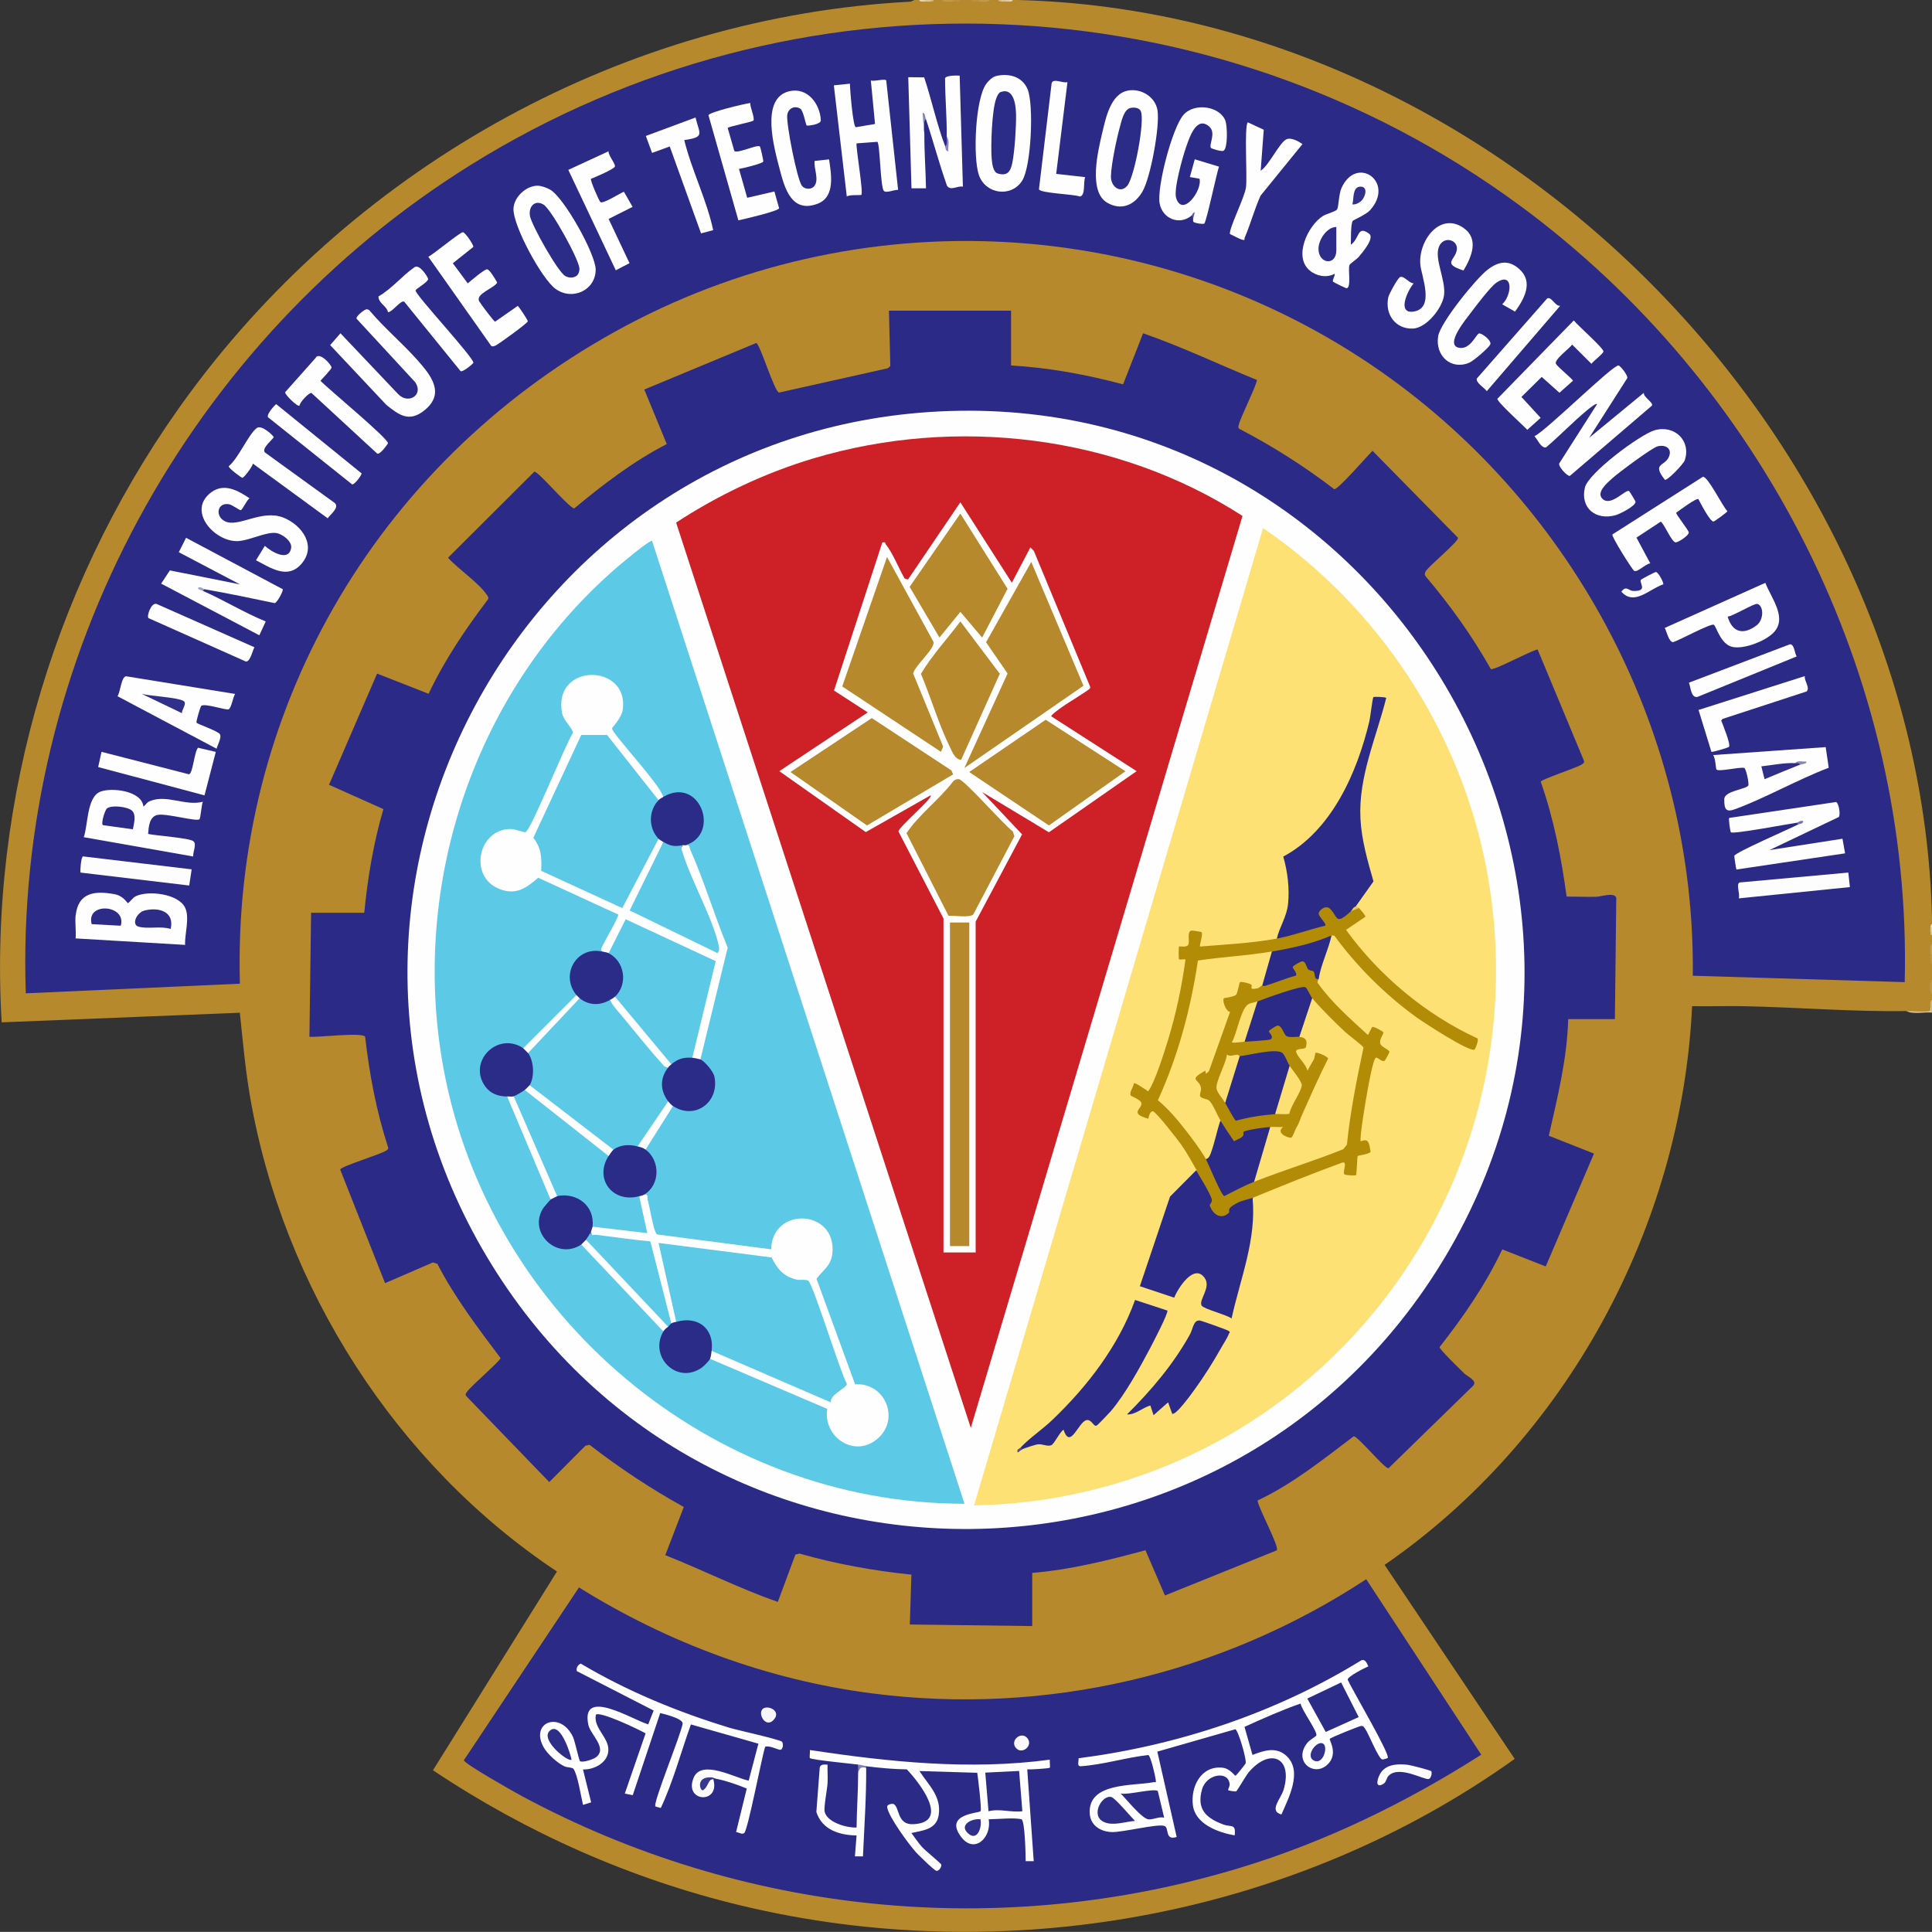 <?xml version="1.0" encoding="UTF-8"?>
<svg id="Layer_2" data-name="Layer 2" xmlns="http://www.w3.org/2000/svg" viewBox="0 0 220.97 220.96">
  <rect x="0" y="0" width="220.97" height="220.96" fill="#333333" stroke="none"/>
  <defs>
    <style>
      .cls-1 {
        fill: #2f2f8a;
      }

      .cls-2 {
        fill: #fce074;
      }

      .cls-3 {
        fill: #30308a;
      }

      .cls-4 {
        fill: #f6f6fa;
      }

      .cls-5 {
        fill: #5959a1;
      }

      .cls-6 {
        fill: #bc933e;
      }

      .cls-7 {
        fill: #2b2b87;
      }

      .cls-8 {
        fill: #e5c861;
      }

      .cls-9 {
        fill: #decaa1;
      }

      .cls-10 {
        fill: #d0b377;
      }

      .cls-11 {
        fill: #f9f9fb;
      }

      .cls-12 {
        fill: #b6892d;
      }

      .cls-13 {
        fill: #31318b;
      }

      .cls-14 {
        fill: #dac495;
      }

      .cls-15 {
        fill: #5cc9e7;
      }

      .cls-16 {
        fill: #e1cea8;
      }

      .cls-17 {
        fill: #8686bb;
      }

      .cls-18 {
        fill: #bb913b;
      }

      .cls-19 {
        fill: #dbc598;
      }

      .cls-20 {
        fill: #e7d8ba;
      }

      .cls-21 {
        fill: #2c2c88;
      }

      .cls-22 {
        fill: #d8bf8d;
      }

      .cls-23 {
        fill: #7474b1;
      }

      .cls-24 {
        fill: #2e2e89;
      }

      .cls-25 {
        fill: #2d2d89;
      }

      .cls-26 {
        fill: #fbfdfe;
      }

      .cls-27 {
        fill: #d4b982;
      }

      .cls-28 {
        fill: #e1cfa9;
      }

      .cls-29 {
        fill: #b28c06;
      }

      .cls-30 {
        fill: #8080b7;
      }

      .cls-31 {
        fill: #534e84;
      }

      .cls-32 {
        fill: #fcfcfd;
      }

      .cls-33 {
        fill: #38388f;
      }

      .cls-34 {
        fill: #e5d5b5;
      }

      .cls-35 {
        fill: #fdfdfe;
      }

      .cls-36 {
        fill: #c09949;
      }

      .cls-37 {
        fill: #ce2027;
      }

      .cls-38 {
        fill: #fee175;
      }

      .cls-39 {
        fill: #a0a0c9;
      }

      .cls-40 {
        fill: #c09a49;
      }

      .cls-41 {
        fill: #2d2d88;
      }

      .cls-42 {
        fill: #d4b881;
      }

      .cls-43 {
        fill: #be9745;
      }

      .cls-44 {
        fill: #fde074;
      }

      .cls-45 {
        fill: #2b2b88;
      }

      .cls-46 {
        fill: #fefefe;
      }

      .cls-47 {
        fill: #c29c4f;
      }

      .cls-48 {
        fill: #fcfdfe;
      }

      .cls-49 {
        fill: #fdfefe;
      }

      .cls-50 {
        fill: #fdfdfd;
      }
    </style>
  </defs>
  <g id="Layer_1-2" data-name="Layer 1">
    <g>
      <path class="cls-12" d="M105.15,0l.37.18c.08-.16.23-.12.37,0,.13-.16.38-.11.55,0,.05-.08.17-.14.37-.18h.92c.44.07.87.13,1.29.18.29-.06.59-.12.92-.18h1.1c.32.06.62.13.92.18.42-.05.85-.11,1.29-.18h.92l.37.18c.14-.14.41-.14.55,0,.08-.16.23-.12.37,0,.05-.08.17-.14.37-.18h.55c55.01,1.38,103.23,50.04,104.59,104.96v.74l-.18.37c.15.13.1.38,0,.55.08.05.14.17.18.37v.92c-.07.44-.13.87-.18,1.29.05.35.11.72.18,1.1v1.66c-.16.6-.16,1.24,0,1.84v.55c-.06.32-.12.62-.18.92.11.07.15.35.07.43-.12.13-2.47.07-2.84-.06-6.23.09-12.48-.44-18.68-.56-1.93-.04-3.88.04-5.81,0-1.19,25.27-14.42,49.6-35.17,63.9l14.88,22.19c-25.27,18.08-58.26,24.04-88.54,16.76-12.53-3.01-24.51-8.32-35.18-15.46l14.18-22.73c-18.4-12.23-31.33-32.47-35.1-54.3-.55-3.19-.83-6.4-1.17-9.61L.19,116.93c-1.52-25.73,6.35-51.47,21.58-72.06C41.04,18.8,71.51,1.9,104.15.19l.45-.19h.55Z"/>
      <path class="cls-19" d="M220.97,115.82c-.94-.1-2.11.23-2.95-.18.68-.01,2.13.14,2.64,0,.18-.04.13-.24.12-.37.05-.16.11-.16.18,0v.55Z"/>
      <path class="cls-43" d="M220.97,113.8c-.31-.37-.31-1.43,0-1.84v1.84Z"/>
      <path class="cls-40" d="M113.25,0c-.25.32-.89.19-1.29.18-.16-.05-.16-.11,0-.18h1.29Z"/>
      <path class="cls-47" d="M220.97,109.2c-.05.16-.11.16-.18,0,0-.4-.13-1.04.18-1.29v1.29Z"/>
      <path class="cls-36" d="M109.01,0c.16.05.16.11,0,.18-.4,0-1.04.13-1.29-.18h1.29Z"/>
      <path class="cls-6" d="M220.97,110.3c-.31-.2-.18-.76-.18-1.1h.18v1.1Z"/>
      <path class="cls-10" d="M220.97,115.27h-.18c.01-.3-.11-.76.18-.92v.92Z"/>
      <path class="cls-18" d="M111.96,0v.18c-.3,0-.77.11-.92-.18h.92Z"/>
      <path class="cls-18" d="M109.93,0c-.15.29-.63.18-.92.18v-.18h.92Z"/>
      <path class="cls-9" d="M220.97,106.62c-.05.16-.11.16-.18,0-.02-.17-.01-.38,0-.55.05-.16.11-.16.18,0v.55Z"/>
      <path class="cls-14" d="M115.09,0c.16.05.16.11,0,.18-.18,0-.37.01-.55,0-.16-.05-.16-.11,0-.18h.55Z"/>
      <path class="cls-14" d="M106.44,0c.16.05.16.11,0,.18-.18.02-.37,0-.55,0-.16-.05-.16-.11,0-.18h.55Z"/>
      <path class="cls-42" d="M114.54,0v.18c-.16-.01-.32,0-.37-.18h.37Z"/>
      <path class="cls-28" d="M105.88,0v.18c-.12,0-.25,0-.37,0-.16-.05-.16-.11,0-.18h.37Z"/>
      <path class="cls-16" d="M115.46,0c.16.05.16.11,0,.18-.12.01-.25,0-.37,0v-.18h.37Z"/>
      <path class="cls-20" d="M115.83,0c-.05.18-.21.17-.37.18v-.18h.37Z"/>
      <path class="cls-20" d="M105.51,0v.18c-.16-.01-.32,0-.37-.18h.37Z"/>
      <path class="cls-22" d="M220.97,106.99c-.18-.05-.17-.21-.18-.37h.18v.37Z"/>
      <path class="cls-27" d="M106.8,0c-.05.18-.21.17-.37.18v-.18h.37Z"/>
      <path class="cls-34" d="M220.97,106.07h-.18c.01-.16,0-.32.18-.37v.37Z"/>
      <path class="cls-7" d="M217.84,112.33l-24.23-.73c.32-27.38-13.32-53.42-35.56-69.03-25.86-18.15-59.95-20-87.65-4.67S26.54,81.74,27.44,112.51l-24.49,1.1C1.65,75.4,21.6,38.95,53.79,18.89c37.14-23.15,84.67-21.34,119.92,4.53,27.94,20.51,45,53.96,44.14,88.91Z"/>
      <path class="cls-7" d="M115.64,35.54v6.26c4.33.25,8.62,1.04,12.81,2.16l2.29-5.84c4.4,1.52,8.67,3.57,13,5.33.18.23-1.93,4.41-2.06,5.16-.04.2-.11.33.11.46,3.8,1.98,7.42,4.28,10.81,6.88.44.07,3.8-3.83,4.38-4.39l9.77,9.94c.17.39-3.42,3.28-3.7,3.87-.09.2-.14.34,0,.54,2.8,3.3,5.33,6.83,7.46,10.61.33.21,4.56-2.1,5.35-2.24l5.31,12.75c.05.23-.11.3-.27.41-.59.39-4.66,1.71-4.68,1.97,1.49,4.24,2.36,8.69,2.96,13.14,1.13-.01,2.27.05,3.41.02.54-.02,2.05-.55,2.27.11l-.16,13.88h-5.34c-.12,4.52-1.22,8.95-2.22,13.34l5.17,2.04-5.52,12.91-4.97-1.95c-1.9,4.01-4.43,7.69-7.17,11.17-.04.25,2.42,2.61,2.83,3.02.38.37,1.5.81,1.03,1.38l-9.7,9.46c-.44.08-3.54-3.72-3.99-3.65-3.5,2.65-7,5.46-10.99,7.34.09.86,2.53,5.31,2.2,5.7l-12.79,5.16-2.23-5.17c-4.25,1.14-8.54,2.23-12.95,2.59v6.08l-14-.18.18-5.7c-4.33-.45-8.62-1.22-12.8-2.41l-.47.12-2.01,5.41c-4.35-1.52-8.56-3.64-12.87-5.35l2.12-5.51c-3.78-2.09-7.37-4.47-10.78-7.11l-.47.1-4.14,4.16-9.51-9.85c-.11-.21-.01-.3.1-.47.44-.66,3.81-3.53,3.84-3.86-2.6-3.46-5.23-6.91-7.23-10.78l-.51-.16-5.47,2.37-5.13-12.99c.04-.37,4.73-1.76,5.32-2.21.12-.09.21-.16.16-.33-1.34-4.1-2.14-8.37-2.63-12.66-.36-.53-5.4.1-6.37.01l.19-14.18h6.08c.39-4.01,1.06-8,2.19-11.86l-6.22-2.78,5.5-12.72,5.89,2.31c1.82-3.86,4.23-7.42,6.8-10.81.09-.23-.04-.35-.15-.52-.92-1.37-3.27-2.94-4.43-4.23l9.87-9.84c.44-.08,3.76,3.92,4.55,4.21,3.31-2.74,6.76-5.4,10.6-7.37l-2.57-6.24,12.8-5.32c.41.03,2.06,5.51,2.6,5.67l12.45-2.78.29-.25-.16-6.34h13.99Z"/>
      <path class="cls-7" d="M169.4,200.7c-8.6,5.49-17.86,9.99-27.65,12.95-27.41,8.31-56.95,5.3-82.09-8.24-.82-.44-6.54-3.67-6.61-4.08l13.17-19.77c10.14,6.33,21.62,10.59,33.53,12.12,19.81,2.56,39.89-2.13,56.51-13.06l13.15,20.06Z"/>
      <path class="cls-46" d="M181.75,50.08l6.26-5.15c-.07.5,1.15,1.12.92,1.47l-9.38,8.03c-.27.07-1.31-1.02-1.22-1.42l4.34-6.8c-.14-.13-1.02.6-1.19.74-1.59,1.33-3.06,2.86-4.64,4.21-.58.15-.98-.9-1.34-1.27,1.36-.63,9.03-8.25,9.63-8.09.2.05,1.11,1.16.98,1.46l-4.35,6.81Z"/>
      <path class="cls-46" d="M23.39,67.4c-.3,0-.36.07-.18.18,2.44,1.08,4.71,2.49,7.18,3.5l-.73,1.58-11.23-5.91,1-1.51,8.02,1.6-7-3.68.83-1.65,11.06,5.88c.09.15-.62,1.54-.93,1.59-2.67-.56-5.33-1.12-8.02-1.59Z"/>
      <path class="cls-46" d="M205.5,94.1c-1,.14-7.24,1.33-7.53,1.09-.09-.08-.28-1.56-.2-1.64l12.22-1.82c.34.12.54,1.51.31,1.72l-7.93,3.78,8.36-1.3.3,1.67-12.43,1.85c-.04-.08-.26-1.48-.24-1.56.09-.4,6.38-3.11,7.33-3.61,0-.12-.06-.17-.18-.18Z"/>
      <path class="cls-46" d="M108.28,15.65c.03-2.24-.19-4.45-.19-6.69.08-.35,1.35-.33,1.67-.31l.37,12.7c-.63-.13-1.41.52-1.82-.11-.89-2.51-1.57-5.1-2.41-7.62l-.16-.03c-.08.56-.09,1.13-.02,1.69-.01,2.1.15,4.17.19,6.26h-1.66s-.37-12.71-.37-12.71l1.82.02c.85,2.54,1.46,5.43,2.41,7.9.44.05.31-.74.18-1.1Z"/>
      <path class="cls-46" d="M8.66,104.68c.29-2.59,2.15-2.83,4.43-2.41,1.08.2,1.46,1.06,1.55,1.02.19-.08.51-.59.88-.78,1.44-.7,4.84-.29,5.63,1.26.59,1.15-.04,3.05.02,4.3l-12.52-.74c.07-.86-.09-1.83,0-2.67Z"/>
      <path class="cls-46" d="M16.39,92.25c.32-.19.3-.42.75-.62,1.9-.81,4.07.6,6.06.07-.15.33-.26,1.9-.39,2-.36.3-3.83-.72-4.82-.49-.92.21-.99,1.39-1.05,2.17.9.2,4.64.45,5.16.82.45.32-.07,1.27,0,1.76l-12.52-2.21c.49-1.34.33-4.57,1.89-5.2,1.27-.51,4.76-.12,4.93,1.7Z"/>
      <path class="cls-46" d="M154.72,25.26c-.25.38-.2,2.18-.22,2.73,1.02-.69.7-2.28,2.09-1.26.66.48-.73,2.11-1.18,2.64-.27.32-1,.76-1.07.96-.18.51.23,2.53-.31,2.64-.08.02-1.5-.68-1.56-.75-.13-.17.24-.66.18-.91-.9.5-2.07.28-2.85-.37-1.9-1.58-.21-5.14,1.5-6.23.39-.25,1.49-.52,1.63-.76.19-.32.18-1.73.5-2.44,1.72-3.83,6.18-.7,3.27,2.53-.49.54-1.93,1.13-1.99,1.23Z"/>
      <path class="cls-46" d="M136.27,24.67c-1.41,1.15-3.34.32-3.64-1.42-.32-1.88,1.44-8.6,2.71-10.09s4.26-1,4.83.7c.2.61.27,3.02-.21,3.37-.22.16-1.41-.24-1.46-.31-.26-.4.64-1.73-.21-2.46-1.46-1.25-2.26,1.31-2.62,2.33-.4,1.14-1.46,4.87-1.15,5.86.71,2.25,3.03-.89,2.67-2.21l-1.1-.19.56-2.03,2.77.84c-.28.8-1.43,6.29-1.68,6.51-.12.11-.98-.04-1.17-.15-.2-.12-.07-.27-.11-.39.05-.33-.01-.46-.18-.37Z"/>
      <path class="cls-46" d="M129.04,10.35c1.51-.25,3.11.74,3.35,2.28.28,1.82-.79,7.69-1.73,9.29-.89,1.52-2.39,2.22-4.03,1.26-2.2-1.29-1.03-5.99-.55-8.04.39-1.64.96-4.46,2.96-4.78Z"/>
      <path class="cls-46" d="M61.44,21.24c.44-.01,1.1.23,1.48.45,1.59.9,5.2,7.35,5.21,9.15,0,2.34-2.65,3.6-4.59,2.2-1.56-1.12-4.91-7.26-4.81-9.2.07-1.32,1.43-2.57,2.71-2.6Z"/>
      <path class="cls-46" d="M113.93,8.69c1.46-.33,2.96.05,3.59,1.49.74,1.71.44,8.87-.62,10.5-1.26,1.95-4.2,1.53-4.95-.69-.68-2.01-.41-8.67.85-10.4.25-.34.71-.8,1.13-.89Z"/>
      <path class="cls-46" d="M102.74,21.72c-.4-.06-1.43.43-1.67.09-.38-.54-.42-5.33-.72-5.59l-2.39.18c-.04.77.81,5.65.55,5.89-.06.06-1.34-.05-1.66.18l-1.48-12.71,1.84-.19c0,.64.35,4.94.67,4.98l2.2-.37-.48-4.98c.38.15,1.62-.24,1.76,0l1.36,12.52Z"/>
      <path class="cls-46" d="M41.93,35.38c.14-.01.25.04.34.14,1.7,2.02,3.78,3.75,5.52,5.72,1.52,1.72,3.16,3.77.73,5.71-1.72,1.37-2.86.54-4.33-.64l-6.43-6.84,1.18-1.35,6.63,6.99c1.17,1.16,2.89.05,1.93-1.38l-6.72-7.28c-.1-.27.88-1.05,1.15-1.08Z"/>
      <path class="cls-46" d="M26.89,79.37c-.25.36-.41,1.57-.73,1.75-.28.16-2.87-.77-3.16-.36-.11.16-.6,1.79-.52,1.9.12.16,2.44.95,2.67,1.31s-.27,1.24-.38,1.66l-11.33-6c.34-.5.43-2.27,1-2.28l12.45,2.02Z"/>
      <path class="cls-46" d="M29.28,64.08l1.01-1.65c.72.66,2.75,1.89,3.01.23.12-.77-1.05-1.62-1.74-1.7-1.18-.14-3.11.9-4.4.93-2.67.06-5.82-3.5-2.99-5.59,1.48-1.09,3.06-.19,4.37.69-.3.17-.81,1.34-1.01,1.36-.15.01-.99-.62-1.34-.68-1.35-.23-1.62,1.38-.46,1.95,1.54.76,4.18-1.4,6.68-.42,2.14.85,3.88,3.27,2.02,5.34-1.58,1.76-3.51.38-5.15-.46Z"/>
      <path class="cls-46" d="M208.81,85.45l.35,2.36c-3.57,1.36-7.1,3.39-10.66,4.72-1.04.39-1.3.12-1.29-1.11,0-.98,2.46-1.12,2.75-1.58.11-.18-.25-1.96-.47-2.01-.56-.13-2.89.47-3.18.18-.06-.06-.11-1.38-.38-1.65l12.88-.91Z"/>
      <path class="cls-46" d="M167.37,30.93c-2.46-.79-.94-1.16-.75-2.34s-1.52-1.66-2.04-.37c-.57,1.4.81,3.8.58,5.55-.19,1.45-2,3.75-3.57,3.81-2.01.07-3.21-1.65-2.81-3.57.07-.34,1.1-2.25,1.37-2.33.47-.14,1.03.73,1.54.73-.64.7-2.01,3.55.02,3.22,2.41-.4.87-4,.74-5.36-.25-2.73,2.25-6.08,4.94-4.2,1.81,1.26.91,3.34,0,4.86Z"/>
      <path class="cls-46" d="M56.19,39.57l-7.2-10.2c.6-.3,3.64-2.83,3.96-2.81.25.02,1.24,1.44,1.18,1.69l-2.34,1.86,1.71,2.3c.34-.29,1.91-1.63,2.21-1.61s.99,1.21,1.16,1.52c-.38.66-2.46,1.27-2.08,2.11.1.21,1.69,2.35,1.84,2.36l2.58-1.8c.1,0,1.17,1.64,1.16,1.75-.02.23-3.34,2.61-3.65,2.76-.16.08-.36.17-.53.07Z"/>
      <path class="cls-46" d="M180,36.65c.41.54,3.46,3.21,3.39,3.56-.04.25-1.15,1.09-1.37,1.4l-2.21-2.2c-.28.44-2.1,1.73-1.85,2.2.18.36,1.94,1.76,1.94,1.94l-1.54,1.37-2.03-1.81-2.32,2.29,2.2,2.39-1.53,1.37c-.45-.49-3.48-3.22-3.42-3.55l8.73-8.95Z"/>
      <path class="cls-46" d="M85.81,11.79c-.04.43.55,1.73.36,2-.11.15-2.94.7-2.94.85l.76,2.64c.42.3,2.62-.79,2.92-.53.07.06.41,1.6.39,1.72-.05.23-2.37.79-2.78.85l.94,3.3,3.11-.72.54,1.92c-.09.33-4.03,1.25-4.66,1.38l-3.42-12.02c.11-.37,4.08-1.3,4.77-1.4Z"/>
      <path class="cls-46" d="M194.26,57.09c-.25-.17-2.19,1.3-2.55,1.55-.02.21,1.4,1.97,1.44,2.25.05.34-1.25,1.19-1.52,1.14-.47-.09-1.21-1.99-1.68-2.37l-2.78,1.83,1.58,2.95c-.53.03-1.45,1.05-1.84.85-.22-.11-2.62-3.95-2.5-4.16l10.36-6.6c.56-.06,2.26,3.41,2.8,3.94,0,.1-1.47,1.16-1.58,1.18-.39.06-1.51-2.14-1.73-2.55Z"/>
      <path class="cls-46" d="M92.27,14.36c-.13-.1-.37-1.7-.74-1.93-.66-.4-1.39-.03-1.49.73-.13.98,1.12,7.38,1.68,8.09.36.45,1.12.45,1.44,0,.54-.75-.1-1.99.01-2.84l1.65-.18c.26,1.7.72,4.28-1.28,5.06-2.95,1.14-3.78-1.66-4.36-3.92-.63-2.42-2.26-8.13,1.08-8.93,2.07-.5,3.53,1.41,3.62,3.32.02.49-1.54.65-1.62.6Z"/>
      <path class="cls-46" d="M171.81,34.8c1.12-1,1.32-3.84-.69-2.45-.62.42-2.34,2.67-2.88,3.4-.46.62-3.14,3.78-1.3,4.04,1.25.17,1.89-1.57,2.22-1.65.31-.07,1.51.84,1.28,1.27s-1.88,1.84-2.37,2.06c-2.09.92-3.96-.78-3.58-3.03.27-1.57,4.32-6.57,5.66-7.6,1.22-.93,2.37-1.16,3.59-.09,1.68,1.47.61,3.42-.46,4.89l-1.48-.84Z"/>
      <path class="cls-46" d="M190.41,54.87c-1.49-1.92-.04-1.51.45-2.58.44-.95-.31-1.46-1.25-1.25-.63.14-4.53,3.05-5.19,3.65-.54.49-1.95,1.64-1.11,2.39.98.88,2.64-1.18,3.02-.91.06.04.72,1.14.73,1.21.05.48-1.8,1.41-2.27,1.54-2.26.64-4.07-.81-3.52-3.15.39-1.67,6.32-6.08,7.98-6.56,2.26-.65,4.2,1.19,3.44,3.44-.13.4-2.02,2.4-2.29,2.22Z"/>
      <path class="cls-46" d="M190.4,71.82l11.51-5.16c.67,1.78,2.65,4.11.83,5.8-.98.91-3.18,1.76-4.5,1.55-1.48-.24-1.94-2.46-2.24-2.56-.42-.13-3.91,1.77-4.62,1.99-.5.05-.77-1.26-.98-1.63Z"/>
      <path class="cls-46" d="M69.6,17.31c-.03.46.8,1.42.73,1.73-.07.29-2.3,1.25-2.74,1.41-.11.16.94,2.58,1.09,2.67.33.21,2.21-1.01,2.68-1.19l.99,1.73-2.74,1.38,2.39,5.06-1.57.81-5.43-11.48,4.61-2.13Z"/>
      <path class="cls-46" d="M144.19,19.52c.93-.56,2.15-3.23,2.95-3.59.53-.24,1.38.23,1.83.55l-4.79,5.89c-.71,1.56-1.14,3.24-1.82,4.81-.07.17.11.34-.27.24s-1.01-.48-1.42-.65c-.11-.67,1.68-4.17,1.84-5.34.16-1.23-.22-6.92.2-7.44l1.83.85-.35,4.67Z"/>
      <path class="cls-46" d="M28.92,53.03c-.04.34-1.02,1.62-1.2,1.62-.1,0-1.61-1.11-1.56-1.33,1.12-.91,2.22-3.59,3.2-4.36.57-.44,1.94.91,1.94,1.03,0,.19-1.42,1.26-1.01,1.75l8.01,5.8c.54.54-.51,1.27-.82,1.74l-8.56-6.26Z"/>
      <path class="cls-46" d="M34.25,46.4c-.23.16-1.69-1.28-1.64-1.54l3.47-3.9c.42-.85,1.89.83,1.84,1.09-.04.21-1.05,1.24-1.27,1.5.84.89,7.81,6.64,7.72,7.15-.02.09-1,1.47-1.27,1.14l-7.48-6.9c-.27-.05-1.36,1.08-1.36,1.46Z"/>
      <path class="cls-46" d="M44.38,35.72c-.14-.75-1.11-1.02-1.09-1.82,1.51-.85,2.73-2.39,4.12-3.34.6-.42,1.58,1.23,1.56,1.36-.07.4-1.44,1.11-1.44,1.31,0,.53,6.73,7.74,6.61,8.27-.02.09-1.23,1.12-1.47.94l-6.44-7.94c-.4-.2-1.33,1.17-1.84,1.21Z"/>
      <path class="cls-46" d="M78.26,16.02c.86,3.5,2.56,6.8,3.31,10.3l-1.39.37-3.58-9.94-2.02.74-.71-1.94,5.68-2.11c.46,1.91,1.11,2.24-1.29,2.58Z"/>
      <path class="cls-46" d="M122.09,9.39l-1.29,10.5,3.32.37c-.26.58.08,2.17-.64,2.21-.68-.27-4.57-.37-4.65-.83l1.45-12.13c.19-.61,1.28.05,1.82-.12Z"/>
      <path class="cls-46" d="M24.68,86l-1.29,4.97-12.16-3.24.38-1.74,10.01,2.57c.46-.14.59-2.55,1.03-3.04l2.04.48Z"/>
      <path class="cls-46" d="M206.42,77.34c-.08.53.66,1.38.19,1.75l-9.58,3.13-.17.18c.18.49,1.11,2.72.89,3.02-.06.09-1.93.64-2.01.57l-1.47-4.79,12.15-3.87Z"/>
      <path class="cls-46" d="M29.1,74.03c-.21.37-.48,1.68-.98,1.63l-11.15-4.97c-.2-.32.36-1.83.95-1.61l11.18,4.95Z"/>
      <path class="cls-46" d="M31.6,46.23l9.75,7.91c.06.14-.79,1.32-1.08,1.26l-9.53-7.61c-.49-.19.74-1.54.86-1.57Z"/>
      <path class="cls-46" d="M193.17,78.08l11.55-4.39c.51-.03.53,1.02.77,1.39l-11.35,4.63c-.74.13-.76-1.09-.97-1.63Z"/>
      <path class="cls-35" d="M211.4,99.8l.18,1.66-12.71,1.29c.18-.5-.36-1.68.12-1.82l12.4-1.13Z"/>
      <path class="cls-35" d="M21.92,99.44l-.28,1.84-12.43-1.48c-.06-.28.07-1.83.29-1.85l12.42,1.48Z"/>
      <path class="cls-46" d="M178.43,34.99l-8.38,9.75c-.25-.38-1.35-1.01-1.12-1.47l8.02-9.13c.5-.27.89.88,1.48.84Z"/>
      <path class="cls-32" d="M190.22,66.84c-1.53.49-3.31,2.51-4.78.83.57-.76.82-.09,1.37-.08,1.72.04.65-.92.86-1.27.05-.08,1.63-.91,1.73-.9.28.02.93,1.28.83,1.43Z"/>
      <path class="cls-17" d="M105.88,13.63c-.33.36-.18,1.14-.18,1.66l-.18-2.39c.31,0,.29.51.37.74Z"/>
      <path class="cls-17" d="M108.28,15.65c.38.38.12,1.14.18,1.66-.33-.04-.29-.34-.37-.55.31-.2.18-.76.18-1.1Z"/>
      <path class="cls-23" d="M205.5,94.1c.14-.02.43-.32.74-.18-.03.34-.38.28-.55.37l-.18-.18Z"/>
      <path class="cls-39" d="M23.39,67.4l-.18.18c-.25-.11-.61-.14-.55-.37.32-.15.61.16.74.18Z"/>
      <path class="cls-5" d="M136.45,25.04c-.04-.13.02-.32-.18-.37.1-.08.14-.39.37-.37l-.18.74Z"/>
      <path class="cls-46" d="M108.61,47.01c50.06-1.61,82.44,53.52,56.72,96.68-24.5,41.1-83.83,41.72-109.05,1.03-25.97-41.9,3.33-96.14,52.33-97.71Z"/>
      <path class="cls-46" d="M156.52,190.58c-.43.18-2.43,1.18-2.38,1.54.47,1.07,4.89,8.55,4.58,8.95-.02.03-.55.18-.62.17-.46-.1-1.58-3.01-1.98-3.54-.13-.17-.17-.3-.43-.3-.19,0-3.48,1.32-3.6,1.48-.09.13,1.03,1.73-.27,2.95-1.56,1.46-3.96-.4-2.3-2.49.28-.35.93-.68,1.02-.83.24-.39-1.7-2.95-1.78-3.67-2.14.74-4.32,1.71-6.42,2.67l.91,3.21c1.34-.52,2.77-1,3.96.18,1.77,1.76.15,4.79-.65,6.63-1.48-.41-.07-1.78.24-2.8,1.11-3.64-1.46-4.91-3.93-2.09-.36.41-1.35,2.16-1.47,2.23s-.89-.07-.92-.11c-.06-.07.17-.46.16-.65-.07-1.63-2.63-1.25-3.15.52-.67,2.3.47,3.33,2.47,4.06.81.3,1.44-.15,1.25,1.23-1.86-.33-4.48-1.27-4.77-3.42s.94-4.59,3.39-4.32c.85.09,1.38.92,1.47.92s1.14-1.33,1.17-1.42c.13-.45-.86-3.82-1.18-3.9l-8.92,2.56,2.21,9.76c-1.4.45-.82-1.06-1.4-1.26-.79-.28-4.76.74-6.02.7s-2.43-.74-2.52-2.1c-.25-3.61,4.92-3.15,7.28-3.6.25-.05.32.14.27-.26-.05-.44-.58-2.75-.85-2.85-2.57.28-5.12,1.1-7.71,1.28-.51.03-.23-.57-.27-.91,11.4-1.47,22.58-5.19,32.35-11.21.47-.15.63.36.79.7Z"/>
      <path class="cls-46" d="M81.58,203.48c.85,2.9-3.4,2.67-2.25-.14.89-2.19,4.8.03,6.3.32l1.11-4.23-7.72-2.2c-1.14,3.17-2.02,6.53-3.44,9.55-.13-.03-.6-.15-.62-.18-.3-.4,2.96-8.29,3.12-9.48-.02-.58-2.04-1.06-2.57-1.19l-3.14,9.39-.91-.18,2.38-6.89c-.72-.42-5.25-2.58-5.69-2.13-.3,1.55,1.51,2.59,1.43,4.09-.07,1.4-1.62,2.21-2.9,2.17l.93,3.76-.93.29c-.22-.92-.61-3.45-1.09-4.12-.14-.19-.73-.14-1.04-.29-.8-.37-1.97-1.43-2.39-2.21-1.56-2.86,1.94-4.16,3.37-1.16.23.49.69,2.7.81,2.78.29.2,1.51-.21,1.82-.44,1.37-1.03-.64-2.6-.87-3.72-.92-4.39,5.16-.51,6.85-.05l.62-1.58-8.79-4.51c-.08-.38.11-.7.45-.86,5.34,3.18,11.13,5.55,17.08,7.36.83.25,5.78,1.34,5.95,1.59s.11.86-.19.91c-.25.03-1.29-.55-1.75-.34-.38,1.17-1.98,9.56-2.39,9.86-.28.21-.64-.1-.93-.11l1.22-4.98c-1.11-.45-2.25-.86-3.42-1.1l-.52-.08c-.96.26-.91.29.15.08Z"/>
      <path class="cls-46" d="M98.15,201.82c-.72-.09-5.32-.54-5.52-.74-.06-.06.03-.71,0-.92,9.06,1.36,18.3,2.33,27.44,1.1-.03.21.06.86,0,.92-.09.09-2.23.22-2.58.19l.74,10.5h-.92c0-.66-.08-4.7-.49-4.8-.87-.2-2.78,0-3.74.01.37,2.09-1.67,4.04-3.18,1.98-1.93-2.61,2-2.65,2.25-2.91.15-.16-.29-3.84-.38-4.39l-6.61-.2c1.05,1.62,2.54,2.9,2.2,5.05-.26,1.65-1.82,1.74-3.12,2.04.38.51.78,1.1,1.19,1.57.37.42,2.16,1.88,2.22,2.02.1.22-.26.8-.55.73-.28-.06-2-1.76-2.32-2.1-.81-.89-3.17-4.1-3.31-5.17-.05-.38.65-.42.74-.37.71.4.36,2.42,2.28,2.31,4.24-.23.64-4.78-.77-6.27-1.55-.02-3.12-.17-4.66-.36-.57.18-.88.12-.92-.18Z"/>
      <path class="cls-50" d="M99.07,202.19c.02,3.38-.22,6.75-.37,10.13h-.92s.19-2.39.19-2.39c-1.97-.04-3.94-.64-4.6-2.69l.39-5.11c.13-.39.55-.31.89-.3-.02.7.04,1.41,0,2.12s-.45,2.76-.33,3.27c.29,1.22,2.52,1.85,3.65,1.8.02-2.09.18-4.16.18-6.26.05-.72.28-.93.92-.55Z"/>
      <path class="cls-32" d="M163.69,202.57c.12.13.02.82-.28.9-.51.14-3.38-1.6-4.59-.37-.29.3-.22.74-.68.98-1,.51-.55-.91-.14-1.43.7-.91,2-.92,3.02-.8.31.03,2.59.62,2.68.73Z"/>
      <path class="cls-11" d="M117.44,198.73c.85.86-.55,2.05-1.26,1.17-.67-.83.56-1.87,1.26-1.17Z"/>
      <path class="cls-4" d="M87.31,195.4c.59-.37,1.95.27,1.28,1.18-.96,1.3-2.07-.68-1.28-1.18Z"/>
      <path class="cls-33" d="M81.94,203.48c-.12,0-.25,0-.37,0-.6,0-.56.96-1.2,1.29-.33,0-.78-1.55.94-1.49.36.01.49.18.63.2Z"/>
      <path class="cls-30" d="M99.07,202v.18c-.67-.1-.69-.01-.92.55v-.92c.35.05.67.15.92.18Z"/>
      <path class="cls-25" d="M19.52,106.25c-1.12-.37-2.67.04-3.69-.27-.82-.25-.2-1.63.73-1.85,1.62-.39,3.42.12,2.96,2.13Z"/>
      <path class="cls-21" d="M13.81,105.88l-3.32-.18c-.71-2.58,4.03-2.25,3.32.18Z"/>
      <path class="cls-21" d="M12.2,92.49c.49-.46,2.42-.23,2.9.23.52.5.21,1.5.1,2.13l-3.42-.47c-.27-.15.21-1.68.43-1.89Z"/>
      <path class="cls-25" d="M152.84,25.96v2.67c0,1.82-2.05,1.57-2.04-.18,0-1,.93-2.48,2.04-2.49Z"/>
      <path class="cls-13" d="M155.72,22.95c-.24.25-.67.47-1.04.43.17-.63,0-1.95.84-2.03.96-.09.71,1.08.2,1.6Z"/>
      <path class="cls-45" d="M129.22,12.37c.41-.12,1.05-.09,1.25.33.51,1.05-.73,7.64-1.56,8.57s-1.88,0-1.85-1.1c.04-1.41.63-4.21,1.02-5.63.18-.64.44-1.96,1.15-2.17Z"/>
      <path class="cls-45" d="M66.06,31.44c-.34.38-.98.38-1.41.13-.88-.52-3.82-5.78-4.03-6.84s.53-1.93,1.53-1.34c.89.51,4.05,6.24,4.12,7.3.02.25-.06.58-.22.76Z"/>
      <path class="cls-45" d="M114.48,10.52c1.52-.53,1.72,1.63,1.73,2.64.02,1.35-.16,4.19-.43,5.48-.2.97-.56,1.54-1.67,1.2-.55-.17-.64-1.18-.69-1.71-.12-1.45.03-5.58.52-6.86.09-.25.27-.67.53-.76Z"/>
      <path class="cls-3" d="M20.81,81.57l-4.6-2.21c.99.26,4.09.39,4.79.82.42.26-.23,1.03-.19,1.38Z"/>
      <path class="cls-1" d="M205.32,87.28c.3-.14.71-.19.55.18-1.35.54-2.71,1.09-4.05,1.66l-.37-1.47c1.24-.14,2.62-.42,3.87-.37Z"/>
      <path class="cls-17" d="M205.32,87.28c.26-.35.88-.14,1.29-.18.05.29-.46.26-.74.37-.09-.24-.35-.18-.55-.18Z"/>
      <path class="cls-21" d="M197.59,70.53c.6-.06,3.05-1.54,3.39-1.46.74.17.8,1.8-.08,2.46-1.5,1.13-2.77.82-3.3-1Z"/>
      <path class="cls-37" d="M111.04,163.33l-33.71-103.56c4.84-3.16,10.15-5.68,15.7-7.34,16.34-4.88,34.74-2.67,49.08,6.58l-31.08,104.32Z"/>
      <path class="cls-38" d="M111.41,172.17l33.05-111.77c13.26,9.03,22.67,23.39,25.6,39.22,4.56,24.58-5.98,49.33-26.81,62.87-9.41,6.12-20.57,9.51-31.84,9.68Z"/>
      <path class="cls-15" d="M74.58,61.87l35.73,110.12c-28.97,0-54.4-21.47-59.6-49.87-3.86-21.09,3.66-43.22,19.83-57.21.42-.36,3.8-3.22,4.05-3.04Z"/>
      <polygon class="cls-45" points="153.39 192.43 155.4 196.39 151.63 198.09 149.52 194.27 153.39 192.43"/>
      <path class="cls-21" d="M133.14,207.89c-.59-.14-1.22.23-1.75.2-.77-.04-2.57-2.33-3.22-2.96.8.2,3.78-.62,4.25-.29l.73,3.05Z"/>
      <path class="cls-41" d="M129.82,208.26c-1.11.09-2.5.6-3.54.14-1.63-.73-.24-3.15.83-2.87.43.11,2.24,2.28,2.71,2.74Z"/>
      <path class="cls-13" d="M151.35,199.44c.57.39-.03,2.46-1.08,1.92s.39-2.4,1.08-1.92Z"/>
      <path class="cls-24" d="M65.37,201.26c-.39.32-3.56-2.22-2.53-3.27,1.2-1.23,2.4,2.53,2.53,3.27Z"/>
      <path class="cls-45" d="M116.56,202.55l.37,4.61c-1.32.16-2.59-.33-3.87,0l-.37-4.42,3.87-.19Z"/>
      <path class="cls-3" d="M112.14,208.08c.2.86-.34,2.58-1.42,1.61s.45-1.74,1.42-1.61Z"/>
      <path class="cls-46" d="M107.91,105.05l-5.15-9.95c.01-.51,4-3.84,3.68-4.14l-7.42,4.21-9.89-6.97,10.12-6.72-3.86-2.5,5.52-16.93c.42-.1.3.08.42.23.8,1.01,1.47,2.74,2.14,3.89l.38.11,5.99-8.83,5.89,9.2,2.12-4.05.4.42,6.43,15.51c.02.09,0,.16-.05.24-.1.16-2.7,1.76-3.16,2.09-.17.13-1.32.93-1.23,1.07l9.76,6.27-10.03,6.99-7.64-4.6,4.57,4.84-5.31,9.98v37.84h-3.68v-38.21Z"/>
      <path class="cls-29" d="M154.5,104.22c.29-.33.59-.45.92-.37.16.16.78.85.74,1.01l-2.21,1.49c3.8,5.25,9.11,9.68,15.02,12.41.21.17-.25,1.24-.31,1.28-.53.37-5.86-3.12-6.67-3.7-3.54-2.56-6.8-5.8-9.37-9.32l-.33-.03-.52.61c-.95.45-5.11,1.66-5.91,1.41-.14-.04-.26-.11-.39-.18-.14.12-.28.23-.43.32s-.3.17-.45.19c-2.44.33-4.91.62-7.36.74-.63,5.41-2.1,10.83-4.5,15.73,1.94,1.49,4.13,4.13,5.36,6.33l-.17.44h.41s1.77,3.75,1.77,3.75l2.62-1.27c.25-.04.49,0,.72.1l.51-.46c3.12-1.26,6.27-2.45,9.46-3.57l.3-.31c.34-3.67,1.07-7.3,1.85-10.9-1.95-1.52-3.79-3.27-5.46-5.17l-.02-.59c-.41.05-.73-.26-.94-.94-1.69.4-3.36.92-4.99,1.57l-.33-.27-.36.48c-.9-.19-2.12,3.71-1.94,3.85.44-.14.71-.05.83.27l.3-.39,2.38-.19c-.6-1.67,1.79-2.3,2.3-.37.65-.06,1.08.07,1.28.4,1.39-.85,1.78,1.83.06,1.78.65,1.19,1.07,1.41,1.26.65.13-1.55,1.81-.96,2.3.06l-3.33,7.51c-.79,1.7-1.46,2.97-2.87.67-.33.04-.56-.05-.73-.36l-.29.39-2.31.38c-1.22,2.23-2.86.57-3.11-1.51l-.25.06c-.45-.64-.88-1.33-1.28-2.06-1.05-.26-1.34-.6-1.06-1.68-1.01-1.27-.51-2.04,1-2.3l2.24-6.27c-1.11-1.33-.88-2.19.86-2.39.19-1.71,1.38-2.14,2.43-.81.35-.17.64-.18.86-.02l.2-.29,3.25-1.12c-.91-1.36,1.69-2.5,2.05-.69.54.08.85.54.95,1.37-.02.13-.26.31-.09.54,1.61,2.24,3.69,4.05,5.71,5.9l.47-.91c.19-.13,1.23.51,1.27.57.14.2-.49.79-.33,1.32.12.42,1.03.67,1.05.96,0,.06-.49.96-.54.99-.33.2-.68-.32-.99-.35-.33.07-.85,3.08-.96,3.65-.14.75-1,5.71-.79,5.93.95-.42.96.3,1.12,1.18-.06.28-1.41.42-1.47.5-.07.08-.11,2.09-.2,2.19-.05.05-1.08.03-1.3-.08-.32-.18.4-1.51-.24-1.37-3.45,1.26-6.86,2.63-10.24,4.03l-.06.39c-.87.18-1.62.53-2.27,1.04-.5,2.09-3.52.63-2.69-1.15-.44-1.03-.97-2.01-1.58-2.96l.16-.46c-.57-1-1.1-1.98-1.77-2.93-.43-.61-2.76-3.61-3.2-3.8-.33-.14-.54.61-.56.83-2.24-.61-.73-1.1-.79-1.75-.04-.45-1.22-.8-1.25-.94-.1-.45.34-.92.39-1.36.16-.12,1.12.62,1.38.74.17.08.15.32.37,0,.72-1.1,1.75-4.37,2.17-5.75.91-2.98,1.56-6.08,1.98-9.16-.17-.04-.68.05-.74,0s-.05-1.42,0-1.47c.07-.07.8.14,1.03-.17.26-.36-.18-1.5.38-1.66.06-.02,1.12.14,1.16.18.21.21-.27,1.56-.17,1.65,2.93-.24,5.94-.38,8.84-.92l.57-.5c1.51-.35,2.98-.79,4.42-1.32-1.62-2.04,1.26-3.05,2.15-.78.48-.42.93-.6,1.33-.53Z"/>
      <path class="cls-7" d="M136.82,133.87c.41.73,1.62,2.63,1.77,3.31.09.4-.29.51-.21.73.33.94,1.24,1.65,2.14.83.27-.25-.41-.39.9-1.11.69-.38,1.35-.43,1.84-.64.46,4.82-1.39,9.2-2.4,13.81-.54-.42-3.17-1.08-3.42-1.47-.39-.62,1.09-2.04.37-3.12-1.2-1.81-3.07,1.09-3.51,2.21l-3.93-1.31,3.45-10.25,2.98-3Z"/>
      <path class="cls-7" d="M146.03,107.35c.33-1.36,1.14-2.52,1.29-3.96.18-1.79-.05-3.7-.55-5.42,5.53-2.95,8.45-9.6,9.85-15.48.11-.48.36-2.66.46-2.76.05-.05,1.26-.04,1.47.09-1.14,4.56-3.2,9.03-2.95,13.82.12,2.42.83,4.86,1.49,7.17l-2.03,2.86c-.04.2-.23.38-.55.55-1.83,1.7-1.47.6-2.39-.28-.5-.48-1.3.19-1.3.55s.95,1.16.74,1.39c-1.84.43-3.66,1.12-5.52,1.47Z"/>
      <path class="cls-7" d="M116.75,165.54c1-1.07,2.51-2.08,3.6-3.13,4-3.82,7.6-8.49,9.47-13.73l3.69,1.21c.18.21-1.65,3.7-1.93,4.24-1.2,2.27-2.88,5.33-4.52,7.26-.21.24-1.51,1.61-1.65,1.67-.33.14-.58-.78-1.16-.63-.93.24-1.84,3.43-2.61,1.09-.45.29-1.02,1.57-1.38,1.76-.42.21-1-.14-1.54-.09-.25.02-1.46.42-1.77.55-.26.22-.36.12-.18-.18Z"/>
      <path class="cls-7" d="M134.06,161.68l-.46-1.29-1.66,1.47-.37-1.11c-.88.24-1.72,1.09-2.67,1.02,2.77-2.75,5.32-5.75,7.21-9.17.32-.58.39-1.65,1.11-1.57.2.02,3.13,1.07,3.27,1.17.3.21.11.2.04.4-.16.45-.66,1.18-.92,1.66-.85,1.52-1.92,3.21-2.94,4.61-.25.35-2.24,3.15-2.62,2.81Z"/>
      <path class="cls-7" d="M150.81,111.96c-.61.12-.31-.62-.6-.87-.1-.09-.41-.05-.59-.23-.24-.24-.24-.94-.71-.9-.16.01-1.02.49-1.05.63-.05.22.53.62.37,1-1.21.3-2.36.82-3.55,1.17-.21.06-.3-.06-.31-.06-.13-.06-.33-.16-.31-.26.07-.38.82-3.14.96-3.35l.46-.26c2.31-.4,4.66-.9,6.81-1.84-.34,1.63-1.22,3.34-1.47,4.97Z"/>
      <path class="cls-8" d="M155.42,103.86l-.92.37c.16-.15.25-.48.55-.55.19-.02.25.06.37.18Z"/>
      <path class="cls-31" d="M116.93,165.73c-.1.04-.48.46-.55.37-.11-.39.21-.39.37-.55l.18.18Z"/>
      <path class="cls-46" d="M75.87,91.15c.25.47-.16.67-.55.37l-.39.1-5.66-7.16-2.55-.03-5.3,11.35c.8,1.04.89,2.35.88,3.61l8.73,3.96,3.86-7.38.43-.02c.43-.3.64-.15.55.37l.28.27-3.6,7.4c3.1,1.53,6.21,3.03,9.33,4.5-1.26-3.73-2.67-7.42-4.23-11.07-.19-.49-.03-.58.43-.74.05-.49.23-.47.37,0,.47-.1.38.23.5.5,1.61,3.64,2.76,7.52,4.28,11.2l-3.12,12.78c-.18.51-.88.32-.92-.18l-.32-.25,2.56-10.56c-3.22-1.6-6.47-3.09-9.74-4.47l-1.63,3.24-.45.07c-.25.45-.72.34-.74-.18-.24-.29-.03-.48.08-.73.22-.48,1.88-3.34,1.76-3.5l-9.15-4.21c-1.42,1.23-2.62,2.06-4.55,1.24-3.45-1.46-2.29-6.89,1.45-6.81.48.01,1.44.4,1.64.35.61-.14,4.59-10.11,5.42-11.34.06-.45-1.06-1.42-1.22-2.21-1.18-5.8,7.58-5.82,6.94-.53-.13,1.05-1.24,2.1-1.24,2.23,0,.59,5.58,6.48,5.86,7.83Z"/>
      <path class="cls-46" d="M73.66,136.63c.53-.11.34.26.42.58.22.83.61,3.16.9,3.71.07.13.09.26.27.28l12.95,1.69c.1-4.95,7.52-4.6,7,.46-.15,1.47-1.08,1.9-1.81,2.91l4.41,12.07c3.52-.23,5.27,4.18,2.37,6.38-2.63,2-6.06-.46-5.55-3.57l-13.42-5.73c-.41-.33-.33-.78.18-.92l.26-.29,13.05,5.65c.5-.61,1.08-1.14,1.74-1.57-1.38-3.85-2.79-7.69-4.22-11.51-2,.17-3.36-.96-4.3-2.62l-12.13-1.53,1.85,8.26-.31.3c.04.52-.21.54-.55.18-.09.02-.18.04-.25,0-.44-.18-2.18-8.22-2.32-9.12-2.27-.14-4.68-.36-6.85-.82l.21-.56c-.49-.2-.32-.59.18-.55l.17-.35,5.52.65c-.12-1.12-.34-2.27-.65-3.46l.3-.34c-.04-.52.21-.53.55-.18Z"/>
      <path class="cls-45" d="M78.45,96.67c-.09.03-.25-.02-.37,0-.18.84-2.29.51-2.21-.37-.15-.08-.45-.26-.55-.37-.91.17-1.24-1.45-1.24-2.21s.34-2.38,1.24-2.21c.1-.11.4-.28.55-.37,4.14-2.42,6.6,4.19,2.58,5.52Z"/>
      <path class="cls-45" d="M72.92,131.11c.4-.47.91-.26.92.37,1.69,1.27,1.69,4.05-.18,5.16-.19.11-.36.13-.55.18-.11.71-1.28.55-1.86.44-1.59-.32-2.74-1.78-2.59-3.41.05-.59.24-1.74.95-1.63-.45-.34.06-.99.55-.74-.08-.98,2.54-1.27,2.76-.37Z"/>
      <path class="cls-45" d="M79.18,120.98c.13,0,.84.15.92.18.51.23,1.5,1.4,1.61,1.98.6,2.91-2.22,5.01-4.74,3.36-.47.37-.85-.08-.55-.55-1.44-.18-1.45-3.7,0-3.87-.3-.46-.12-.62.37-.37-.21-.88,2.07-1.57,2.39-.74Z"/>
      <path class="cls-45" d="M67.77,140.32s-.15.46-.18.55c.12.54.23,1.04-.55.92.34.43-.1.85-.55.55-2.79,1.84-6.1-1.35-4.39-4.11.09-.15.8-.98.89-1.04-.21-.5.43-.8.74-.37.53-.99,2.53-.19,3.26.44s1.74,2.41.79,3.05Z"/>
      <path class="cls-45" d="M59.85,119.88c.45-.29.85.1.55.55.74-.18.9,1.19.93,1.81s0,1.99-.75,1.88c.34.43-.08.81-.55.55.23.56-.96,1.26-1.29.74-.16.6-.43.44-.74,0-.97,0-1.88-.31-2.48-1.12-2.09-2.85,1.37-6.36,4.32-4.41Z"/>
      <path class="cls-45" d="M68.87,108.83c.2.04.58.1.74.18.99-.47,1.85,1.35,1.98,2.24s-.15,2.88-1.25,2.73c.24.51-.11.7-.55.37-.25,1.24-3.41,1.1-3.5-.18-.46.26-.62.1-.37-.37-1.87-2.3-.01-5.6,2.95-4.97Z"/>
      <path class="cls-45" d="M81.39,154.49c-.04.28-.07.68-.18.92s-.7.84-.93,1c-2.85,2.02-6.09-1.24-4.41-4.13-.38-.45.05-.82.55-.55-.25-.45-.08-.63.37-.37.19-.11.36-.13.55-.18.5-1.05,2.56-.48,3.34.17s1.66,2.49.71,3.14Z"/>
      <path class="cls-49" d="M76.42,151.73c-.19.17-.42.32-.55.55l-9.39-9.94s.52-.51.55-.55l.39-.13c3.12,3.21,6.16,6.48,9.1,9.81l-.09.26Z"/>
      <path class="cls-35" d="M58.74,125.4h.41c1.6,3.69,3.21,7.38,4.81,11.07l-.25.35s-.7.34-.74.37l-4.97-11.79c.22,0,.55.04.74,0Z"/>
      <path class="cls-48" d="M65.92,113.8s.34.35.37.37c.09.11.22.29.15.38-1.25,1.67-4.05,4.51-5.63,5.98l-.42-.09s-.52-.53-.55-.55l6.08-6.08Z"/>
      <path class="cls-26" d="M76.97,126.51l-3.13,4.97c-.26-.19-.61-.29-.92-.37-.11-.09-.26-.25-.21-.34.58-1.11,2.44-3.86,3.26-4.8h.46c.16.2.33.39.55.54Z"/>
      <polygon class="cls-12" points="123.92 78.43 110.3 87.84 115.24 77.03 112.78 73.46 117.95 64.27 123.92 78.43"/>
      <path class="cls-12" d="M101.46,63.71l5.31,9.71c.14.84-2.1,2.65-2.33,3.61l3.43,8.36-.25.6-11.29-7.48,5.12-14.8Z"/>
      <polygon class="cls-12" points="109.01 88.57 99.16 94.41 90.41 88.3 99.71 82.13 108.82 88.12 109.01 88.57"/>
      <path class="cls-12" d="M108.49,104.75l-4.81-9.46c1.5-2.21,3.7-3.78,5.32-5.9.17-.19.38-.3.65-.28.66.06,5.19,5.28,6.19,5.98l.18.55-4.7,8.95c-.45.4-2.16.11-2.83.15Z"/>
      <polygon class="cls-12" points="128.72 88.21 119.97 94.41 110.85 88.3 119.6 82.32 128.72 88.21"/>
      <polygon class="cls-12" points="112.33 72.92 109.84 69.98 107.45 72.92 104.04 67.12 109.84 58.74 115.24 67.34 112.33 72.92"/>
      <rect class="cls-12" x="108.65" y="105.51" width="2.21" height="37.01"/>
      <path class="cls-12" d="M109.93,86.91c-.69-.05-1-.88-1.26-1.41-1.29-2.58-2.2-5.75-3.34-8.43,1.26-2.12,3.02-4,4.51-6l4.51,5.99-4.42,9.84Z"/>
      <path class="cls-38" d="M145.47,108.83l-1.1,3.87c-.13.03-.31.27-.5.32-1.18.28-.53-.23-.77-.41-.18-.14-1.16-.38-1.29-.27-.06.05-.26,1.22-.42,1.42-.23.26-1.37.37-1.42.42-.2.23.23,1.53.72,1.55l-2.42,6.78-.33.31-.09-.37c-2.04,1.17-.68.87-.49,1.98.06.35-.21.76-.08.97.18.29.77.24,1.04.5.42.4.93,1.71,1.28,2.26.4.69-.81,4.58-1.23,4.6-.17,0-.31-.08-.43-.18-.72-1.24-2.2-3.19-3.14-4.32-.7-.84-1.53-1.74-2.37-2.42,2.31-5.05,3.76-10.47,4.58-15.98,2.81-.43,5.66-.55,8.48-1.04Z"/>
      <path class="cls-38" d="M143.45,135.16c-.14-.04-.34-.13-.32-.22.15-.69,1.52-5.58,1.71-5.82l.45-.22c.49-.03.99.02,1.47,0-.97.71.73,1.33.93,1.21s.4-.81.55-1.08c.44-.74.37-.84.69-1.55.96-2.15,1.91-4.31,2.97-6.41-.02-.21-1.28-.79-1.45-.64l-.15.68-.77,1.35c-.13-.74-1.1-1.5-1.28-2.13-.15-.5,1.02-.25,1.11-.56.22-.78-.03-1.11-.75-1.18l-.28-.32,1.32-3.97.43-.14c1.06,1.26,2.56,2.73,3.77,3.87.32.3,2.04,1.59,2.1,1.78-.78,3.68-1.52,7.37-1.9,11.12l-.42.51c-3.35,1.35-6.84,2.4-10.18,3.72Z"/>
      <path class="cls-7" d="M147.5,121.9l.18.62c-.46,1.59-.93,3.17-1.41,4.76l-.43.15c-1.55.12-2.98.34-4.48.75-.17-.04-1.05-1.73-1.23-2.04-.18-1.25.48-3.11.96-4.34.07-.62.3-.95.7-1,.97-.09,4.18-.95,4.88-.37.31.26.61,1.14.83,1.47Z"/>
      <path class="cls-7" d="M139.58,128.16c.5.79,1.02,1.6,1.56,2.37.29-.18.7-.3.94-.52.28-.25.03-.49.17-.57.45-.24,2.43-.51,3.03-.54l-1.84,6.26c-1.15.46-2.3,1.07-3.41,1.64-.33-.02-1.81-3.68-2.11-4.22.35-.13.42-.33.55-.65.45-1.18.7-2.57,1.11-3.77Z"/>
      <path class="cls-7" d="M143.82,114.54c.77-.3,5.05-1.88,5.49-1.62.22.13.6,1.04.77,1.25l-1.47,4.42c-.44-.04-1.11.12-1.47-.09-.33-.2-.5-1.2-1.01-1.2-.17,0-.99.54-1,.65-.01.15.64.64.17.93-.19.12-2.45.22-2.95.27-.13-.06-.32-.17-.3-.27.1-.48,1.08-3.67,1.26-3.94l.51-.39Z"/>
      <path class="cls-44" d="M147.5,121.9c.28.42,1.43,1.83,1.39,2.22-.07.8-1.27,2.33-1.42,3.27-.53.1-1.09-.01-1.63.03l1.66-5.52Z"/>
      <path class="cls-44" d="M141.79,120.8l-1.66,5.34c-.28-.48-.8-1.01-.97-1.53-.25-.73,1.12-3.05,1.16-4,.41.28.75.04,1.18.02.14,0,.27.17.29.17Z"/>
      <path class="cls-2" d="M143.82,114.54l-1.47,4.6c-.48.04-1,.16-1.47.09.59-.96,1.02-3.84,1.89-4.37.31-.18.74-.2,1.05-.33Z"/>
      <path class="cls-15" d="M75.32,91.52c-1.17,1.23-1.16,3.19,0,4.42l-4.15,7.92-9.27-4.26c.05-1.5.05-2.56-.9-3.78l5.48-11.76h2.95s5.89,7.46,5.89,7.46Z"/>
      <path class="cls-15" d="M79.18,120.98c-1-.07-1.62.11-2.39.74-.07.06-.15.11-.22.11-.49.02-5.67-6.48-6.36-7.44l.14-.4c1.5-1.45,1.1-4.03-.74-4.97l1.95-3.88,10.3,4.79-2.68,11.06Z"/>
      <path class="cls-15" d="M78.08,96.67c-.24.3-.11.52-.01.83,1.02,3.33,3.41,7.41,4.13,10.63.07.3.1.65-.16.87l-10.02-4.87,3.85-7.83c.86.48,1.27.55,2.21.37Z"/>
      <path class="cls-15" d="M77.34,151.18l-2.02-9.02,12.93,1.66c.63,1.29,1.38,2.19,2.85,2.53.42.1,1.02-.06,1.34.13.54.32,3.66,10.47,4.42,11.8,0,.47-1.92,1.17-1.85,2.11l-13.62-5.89c.33-2.58-1.61-4.03-4.05-3.31Z"/>
      <path class="cls-15" d="M69.61,132.21c-1.69,2.62.47,5.44,3.5,4.6l.92,4.23-6.26-.74c.28-2.39-1.79-3.95-4.05-3.5l-4.97-11.42c.21-.05,1.08-.56,1.29-.74l.36-.18,9.27,7.31-.05.43Z"/>
      <path class="cls-15" d="M67.58,140.87c-.1.59.3.32.64.36,2.05.26,4.1.56,6.16.75l2.4,9.38s-.26.27-.37.37l-9.39-9.94c.14-.18.48-.72.55-.92Z"/>
      <path class="cls-15" d="M69.79,114.35l.41.03c1.84,2.48,3.98,5.02,6.1,7.32l.12.39c-.96,1.23-.93,2.63,0,3.87l-3.5,5.16c-.95-.25-1.94-.21-2.76.37-.1.11-.28.25-.36.19-2.71-1.94-6.06-4.39-8.54-6.57-.57-.28-.8-.61-.68-.99.58-.98.49-2.75-.18-3.68l5.89-6.26c1.12.84,2.29.85,3.5.18Z"/>
      <path class="cls-35" d="M70.16,131.48c-.09.06-.45.59-.55.74l-9.58-7.55c.06-.05.53-.52.55-.55l9.58,7.37Z"/>
      <path class="cls-35" d="M76.79,121.72c-.18.15-.22.18-.37.37-.36,0-.52-.22-.73-.46-1.6-1.76-3.24-3.86-4.79-5.71-.38-.46-.91-1.01-1.11-1.56.15-.09.44-.26.55-.37l6.44,7.73Z"/>
    </g>
  </g>
</svg>